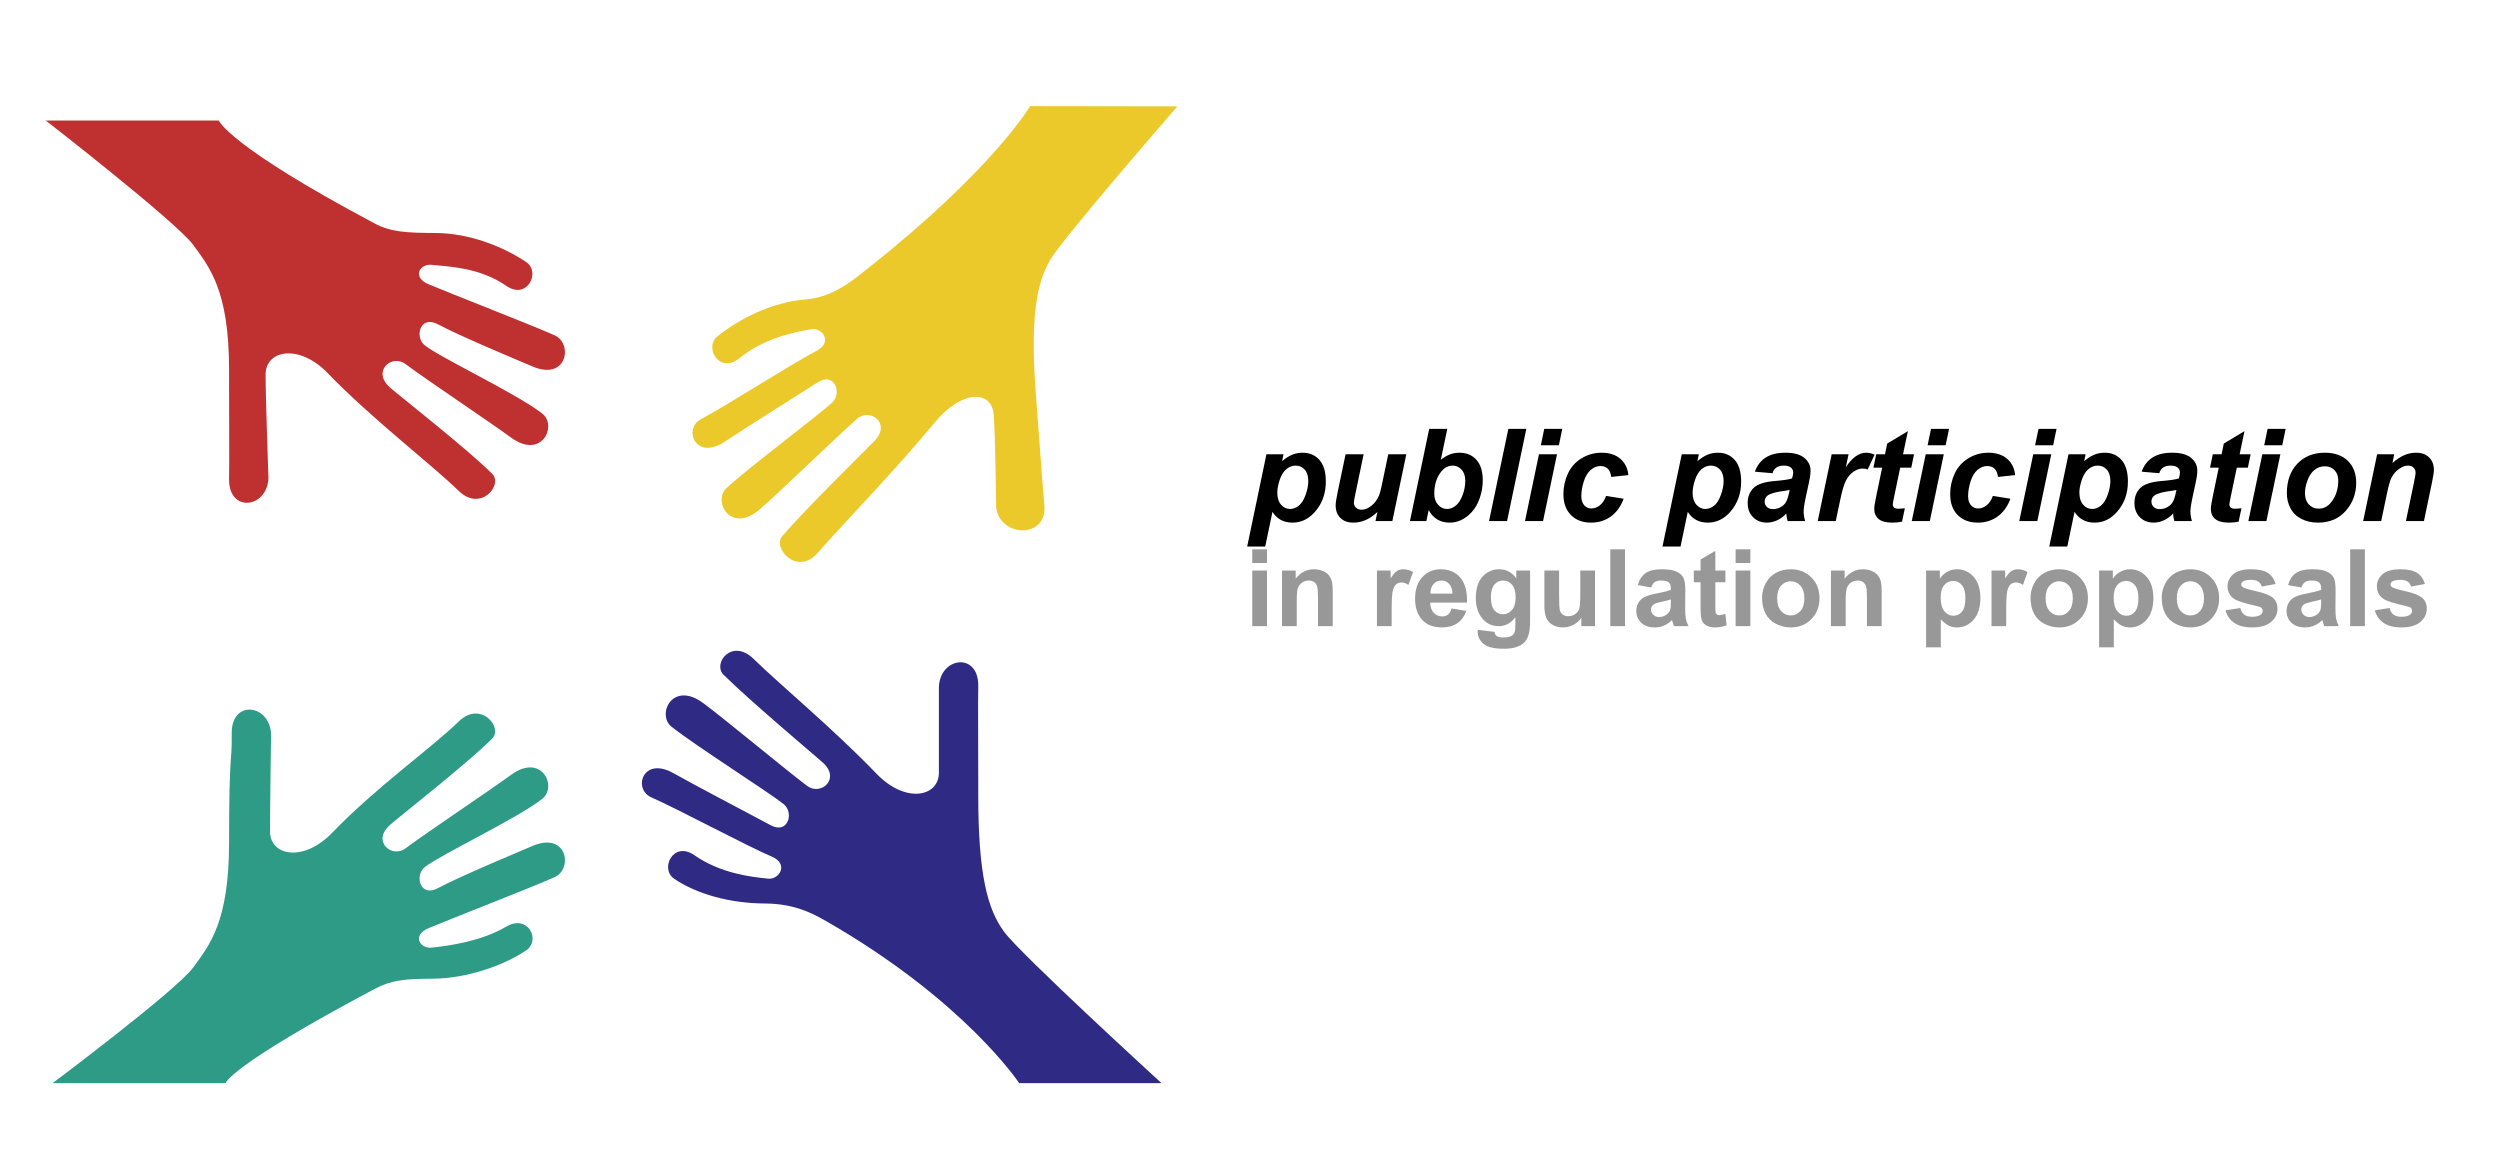 <svg width="233" height="109" viewBox="0 0 233 109" fill="none" xmlns="http://www.w3.org/2000/svg">
<rect width="233" height="109" fill="white"/>
<path d="M108.254 100.95C108.254 100.95 95.127 88.95 93.574 86.832C92.021 84.715 91.174 81.469 91.174 74.127C91.174 65.251 91.138 66.894 91.174 63.929C91.21 60.749 87.61 61.21 87.505 64.032C87.505 64.032 87.505 69.75 87.505 72.01C87.505 74.269 84.407 74.932 81.689 72.109C77.637 67.902 72.729 63.848 70.249 61.422C68.205 59.423 66.393 61.839 67.426 62.874C69.753 65.2 75.774 70.265 76.672 71.059C78.401 72.584 76.496 74.2 75.225 73.246C73.249 71.764 67.466 66.946 65.522 65.516C62.653 63.409 61.171 66.614 62.593 67.737C64.922 69.574 71.625 73.812 73.035 74.94C74.021 75.728 73.466 77.786 71.836 76.915C69.719 75.787 64.257 72.912 62.804 72.081C59.906 70.426 58.957 73.539 60.693 74.307C63.205 75.415 69.704 78.899 71.943 79.843C73.532 80.513 72.649 81.996 71.591 81.891C69.931 81.725 67.145 81.394 64.709 79.7C62.756 78.34 61.462 80.971 62.837 81.904C64.961 83.347 68.088 84.191 71.264 84.206C73.869 84.22 75.502 84.987 76.99 85.844C89.944 93.286 94.987 100.948 94.987 100.948H108.254V100.95Z" fill="#2F2A83"/>
<path d="M4.269 11.235C4.269 11.235 16.444 20.694 17.997 22.812C19.55 24.929 21.349 27.116 21.349 34.458C21.349 43.335 21.385 41.691 21.349 44.656C21.314 47.836 24.913 47.375 25.018 44.553C25.018 44.553 24.753 37.158 24.753 34.899C24.753 32.639 27.851 31.98 30.57 34.802C34.621 39.007 40.272 43.325 42.75 45.75C44.794 47.749 46.906 45.198 45.873 44.161C43.546 41.836 37.243 36.909 36.346 36.115C34.616 34.59 36.522 32.974 37.792 33.928C39.769 35.41 45.673 39.344 47.619 40.773C50.488 42.881 51.97 39.676 50.548 38.553C48.219 36.716 41.003 33.318 39.593 32.19C38.607 31.402 39.162 29.344 40.792 30.215C42.909 31.343 48.092 33.499 49.631 34.155C52.86 35.532 53.425 32.014 51.689 31.25C49.177 30.142 42.182 27.438 39.943 26.493C38.354 25.822 39.15 24.572 40.209 24.679C41.869 24.845 44.742 24.941 47.175 26.635C49.128 27.996 50.422 25.365 49.047 24.431C46.923 22.99 43.754 21.73 40.578 21.714C37.975 21.704 36.451 21.641 34.933 20.835C21.242 13.564 20.395 11.235 20.395 11.235H4.269V11.235Z" fill="#BF3030"/>
<path d="M4.905 100.948C4.905 100.948 16.444 92.3 17.998 90.182C19.551 88.065 21.349 85.878 21.349 78.539C21.349 69.659 21.632 71.304 21.597 68.34C21.561 65.16 25.16 65.621 25.265 68.443C25.265 68.443 25.166 75.233 25.166 77.493C25.166 79.752 28.263 80.415 30.982 77.592C35.033 73.385 40.27 69.671 42.75 67.247C44.794 65.248 46.907 67.799 45.873 68.836C43.546 71.162 37.244 76.092 36.346 76.883C34.617 78.407 36.522 80.023 37.792 79.07C39.769 77.587 45.673 73.654 47.62 72.224C50.489 70.117 51.971 73.322 50.548 74.445C48.219 76.281 41.004 79.683 39.593 80.811C38.607 81.599 39.163 83.654 40.792 82.786C42.909 81.658 48.092 79.502 49.632 78.843C52.86 77.465 53.426 80.984 51.69 81.751C49.178 82.859 42.183 85.559 39.944 86.506C38.355 87.175 39.151 88.425 40.209 88.319C41.869 88.153 44.886 87.718 47.176 86.364C49.224 85.153 50.423 87.634 49.047 88.568C46.923 90.008 43.472 91.199 40.296 91.216C37.693 91.221 36.451 91.356 34.933 92.159C21.243 99.428 21.031 100.948 21.031 100.948H4.905Z" fill="#2E9B86"/>
<path d="M109.732 9.913C109.732 9.913 99.357 21.847 97.972 24.076C96.586 26.306 95.995 29.609 96.556 36.927C97.235 45.78 97.076 44.144 97.337 47.098C97.616 50.262 93.158 50.083 92.838 47.274C92.838 47.274 92.784 40.883 92.611 38.628C92.437 36.375 89.652 36.307 87.157 39.329C83.441 43.834 78.473 48.944 76.185 51.551C74.3 53.701 71.954 51.079 72.904 49.966C75.047 47.467 80.662 41.955 81.497 41.098C83.102 39.444 81.08 37.981 79.886 39.028C78.028 40.657 72.632 45.904 70.802 47.477C68.103 49.796 66.38 46.713 67.713 45.485C69.894 43.474 76.253 38.736 77.574 37.505C78.495 36.642 77.784 34.637 76.226 35.626C74.202 36.913 68.977 40.2 67.589 41.138C64.827 43.01 63.641 39.976 65.315 39.08C67.735 37.782 73.948 33.813 76.107 32.697C77.638 31.91 76.646 30.497 75.599 30.685C73.954 30.976 71.202 31.518 68.905 33.393C67.062 34.899 65.57 32.375 66.871 31.34C68.878 29.741 71.885 28.169 75.05 27.91C77.647 27.698 79.418 26.169 80.767 25.105C92.518 15.84 96.01 9.893 96.01 9.893L109.732 9.913Z" fill="#ECC92A"/>
<path d="M116.711 52.47V51.2H118.083V52.47H116.711ZM116.711 58.358V53.173H118.083V58.358H116.711ZM124.211 58.358H122.839V55.712C122.839 55.152 122.809 54.791 122.751 54.628C122.692 54.462 122.596 54.333 122.463 54.242C122.332 54.151 122.174 54.106 121.989 54.106C121.751 54.106 121.538 54.171 121.349 54.301C121.161 54.431 121.03 54.604 120.959 54.819C120.89 55.033 120.856 55.43 120.856 56.01V58.358H119.484V53.173H120.758V53.935C121.211 53.349 121.781 53.056 122.467 53.056C122.77 53.056 123.047 53.111 123.298 53.222C123.548 53.329 123.737 53.468 123.864 53.637C123.994 53.806 124.084 53.998 124.133 54.213C124.185 54.428 124.211 54.735 124.211 55.136V58.358ZM129.704 58.358H128.332V53.173H129.606V53.91C129.824 53.562 130.02 53.332 130.192 53.222C130.368 53.111 130.566 53.056 130.788 53.056C131.1 53.056 131.401 53.142 131.691 53.315L131.266 54.511C131.035 54.361 130.82 54.286 130.622 54.286C130.43 54.286 130.267 54.34 130.133 54.447C130 54.551 129.894 54.742 129.816 55.019C129.741 55.295 129.704 55.875 129.704 56.757V58.358ZM135.29 56.708L136.657 56.938C136.481 57.439 136.203 57.821 135.822 58.085C135.444 58.346 134.971 58.476 134.401 58.476C133.499 58.476 132.832 58.181 132.399 57.592C132.057 57.12 131.886 56.524 131.886 55.805C131.886 54.945 132.111 54.273 132.56 53.788C133.009 53.3 133.577 53.056 134.264 53.056C135.036 53.056 135.645 53.311 136.091 53.822C136.536 54.33 136.75 55.11 136.73 56.161H133.293C133.302 56.568 133.413 56.886 133.625 57.113C133.836 57.338 134.1 57.45 134.416 57.45C134.631 57.45 134.811 57.392 134.958 57.275C135.104 57.157 135.215 56.968 135.29 56.708ZM135.368 55.321C135.358 54.924 135.256 54.623 135.06 54.418C134.865 54.21 134.627 54.106 134.347 54.106C134.048 54.106 133.8 54.215 133.605 54.433C133.41 54.651 133.314 54.947 133.317 55.321H135.368ZM137.726 58.7L139.294 58.891C139.32 59.073 139.38 59.198 139.474 59.267C139.605 59.364 139.81 59.413 140.09 59.413C140.448 59.413 140.716 59.359 140.895 59.252C141.016 59.18 141.107 59.065 141.169 58.905C141.211 58.791 141.232 58.581 141.232 58.276V57.519C140.822 58.078 140.304 58.358 139.679 58.358C138.983 58.358 138.431 58.064 138.024 57.475C137.705 57.009 137.546 56.43 137.546 55.736C137.546 54.867 137.754 54.203 138.171 53.744C138.591 53.285 139.111 53.056 139.733 53.056C140.374 53.056 140.903 53.337 141.32 53.901V53.173H142.604V57.826C142.604 58.438 142.554 58.896 142.453 59.198C142.352 59.501 142.21 59.739 142.028 59.911C141.846 60.084 141.602 60.219 141.296 60.316C140.993 60.414 140.609 60.463 140.143 60.463C139.264 60.463 138.641 60.312 138.273 60.009C137.905 59.709 137.721 59.328 137.721 58.866C137.721 58.821 137.723 58.765 137.726 58.7ZM138.952 55.658C138.952 56.208 139.058 56.612 139.269 56.869C139.484 57.123 139.748 57.25 140.06 57.25C140.396 57.25 140.679 57.12 140.91 56.859C141.141 56.596 141.257 56.207 141.257 55.693C141.257 55.155 141.146 54.757 140.924 54.496C140.703 54.236 140.423 54.106 140.085 54.106C139.756 54.106 139.484 54.234 139.269 54.491C139.058 54.745 138.952 55.134 138.952 55.658ZM147.38 58.358V57.582C147.191 57.859 146.942 58.077 146.633 58.236C146.327 58.396 146.003 58.476 145.661 58.476C145.313 58.476 145 58.399 144.723 58.246C144.447 58.093 144.246 57.878 144.123 57.602C143.999 57.325 143.937 56.943 143.937 56.454V53.173H145.309V55.556C145.309 56.285 145.334 56.733 145.383 56.898C145.435 57.061 145.527 57.191 145.661 57.289C145.794 57.384 145.964 57.431 146.169 57.431C146.403 57.431 146.613 57.367 146.799 57.24C146.984 57.11 147.111 56.951 147.179 56.762C147.248 56.57 147.282 56.103 147.282 55.36V53.173H148.654V58.358H147.38ZM150.08 58.358V51.2H151.452V58.358H150.08ZM153.888 54.755L152.643 54.53C152.783 54.029 153.024 53.658 153.366 53.417C153.708 53.176 154.216 53.056 154.889 53.056C155.501 53.056 155.957 53.129 156.257 53.276C156.556 53.419 156.766 53.603 156.886 53.827C157.01 54.049 157.072 54.457 157.072 55.053L157.057 56.654C157.057 57.11 157.078 57.447 157.121 57.665C157.166 57.88 157.249 58.111 157.37 58.358H156.012C155.977 58.267 155.933 58.132 155.881 57.953C155.858 57.872 155.841 57.818 155.832 57.792C155.597 58.02 155.347 58.191 155.08 58.305C154.813 58.419 154.528 58.476 154.225 58.476C153.691 58.476 153.27 58.331 152.961 58.041C152.655 57.751 152.502 57.385 152.502 56.943C152.502 56.65 152.572 56.389 152.712 56.161C152.852 55.93 153.047 55.754 153.298 55.634C153.551 55.51 153.916 55.403 154.391 55.312C155.033 55.191 155.477 55.079 155.724 54.975V54.838C155.724 54.574 155.659 54.387 155.529 54.276C155.399 54.163 155.153 54.106 154.792 54.106C154.548 54.106 154.357 54.154 154.22 54.252C154.084 54.346 153.973 54.514 153.888 54.755ZM155.724 55.868C155.549 55.927 155.27 55.997 154.889 56.078C154.508 56.16 154.259 56.239 154.142 56.318C153.963 56.444 153.874 56.606 153.874 56.801C153.874 56.993 153.945 57.159 154.089 57.299C154.232 57.439 154.414 57.509 154.635 57.509C154.883 57.509 155.119 57.428 155.343 57.265C155.509 57.141 155.619 56.99 155.671 56.811C155.706 56.694 155.724 56.471 155.724 56.142V55.868ZM160.807 53.173V54.267H159.87V56.356C159.87 56.78 159.878 57.027 159.894 57.099C159.914 57.167 159.954 57.224 160.016 57.27C160.081 57.315 160.16 57.338 160.251 57.338C160.378 57.338 160.562 57.294 160.802 57.206L160.92 58.271C160.601 58.407 160.239 58.476 159.836 58.476C159.588 58.476 159.365 58.435 159.167 58.354C158.968 58.269 158.822 58.161 158.727 58.031C158.636 57.898 158.573 57.719 158.537 57.494C158.508 57.335 158.493 57.013 158.493 56.527V54.267H157.863V53.173H158.493V52.143L159.87 51.342V53.173H160.807ZM161.759 52.47V51.2H163.132V52.47H161.759ZM161.759 58.358V53.173H163.132V58.358H161.759ZM164.225 55.693C164.225 55.237 164.338 54.796 164.562 54.369C164.787 53.943 165.104 53.617 165.514 53.393C165.928 53.168 166.388 53.056 166.896 53.056C167.681 53.056 168.324 53.311 168.825 53.822C169.326 54.33 169.577 54.973 169.577 55.751C169.577 56.536 169.323 57.187 168.815 57.704C168.311 58.218 167.674 58.476 166.906 58.476C166.431 58.476 165.977 58.368 165.544 58.153C165.114 57.939 164.787 57.624 164.562 57.211C164.338 56.794 164.225 56.288 164.225 55.693ZM165.632 55.766C165.632 56.28 165.754 56.674 165.998 56.947C166.242 57.221 166.543 57.358 166.901 57.358C167.259 57.358 167.559 57.221 167.799 56.947C168.044 56.674 168.166 56.277 168.166 55.756C168.166 55.248 168.044 54.858 167.799 54.584C167.559 54.311 167.259 54.174 166.901 54.174C166.543 54.174 166.242 54.311 165.998 54.584C165.754 54.858 165.632 55.251 165.632 55.766ZM175.373 58.358H174.001V55.712C174.001 55.152 173.971 54.791 173.913 54.628C173.854 54.462 173.758 54.333 173.625 54.242C173.494 54.151 173.337 54.106 173.151 54.106C172.913 54.106 172.7 54.171 172.511 54.301C172.323 54.431 172.192 54.604 172.121 54.819C172.052 55.033 172.018 55.43 172.018 56.01V58.358H170.646V53.173H171.921V53.935C172.373 53.349 172.943 53.056 173.63 53.056C173.932 53.056 174.209 53.111 174.46 53.222C174.71 53.329 174.899 53.468 175.026 53.637C175.156 53.806 175.246 53.998 175.295 54.213C175.347 54.428 175.373 54.735 175.373 55.136V58.358ZM179.513 53.173H180.793V53.935C180.959 53.674 181.183 53.463 181.466 53.3C181.75 53.137 182.064 53.056 182.409 53.056C183.011 53.056 183.522 53.292 183.942 53.764C184.362 54.236 184.572 54.893 184.572 55.736C184.572 56.602 184.36 57.276 183.937 57.758C183.514 58.236 183.001 58.476 182.399 58.476C182.113 58.476 181.852 58.419 181.618 58.305C181.387 58.191 181.143 57.995 180.885 57.719V60.331H179.513V53.173ZM180.871 55.678C180.871 56.261 180.986 56.692 181.217 56.972C181.449 57.248 181.73 57.387 182.062 57.387C182.381 57.387 182.647 57.26 182.858 57.006C183.07 56.749 183.175 56.329 183.175 55.746C183.175 55.203 183.066 54.799 182.848 54.535C182.63 54.272 182.36 54.14 182.038 54.14C181.702 54.14 181.424 54.27 181.203 54.53C180.981 54.788 180.871 55.17 180.871 55.678ZM186.979 58.358H185.607V53.173H186.882V53.91C187.1 53.562 187.295 53.332 187.467 53.222C187.643 53.111 187.842 53.056 188.063 53.056C188.376 53.056 188.677 53.142 188.966 53.315L188.542 54.511C188.311 54.361 188.096 54.286 187.897 54.286C187.705 54.286 187.542 54.34 187.409 54.447C187.275 54.551 187.17 54.742 187.091 55.019C187.017 55.295 186.979 55.875 186.979 56.757V58.358ZM189.245 55.693C189.245 55.237 189.357 54.796 189.582 54.369C189.806 53.943 190.124 53.617 190.534 53.393C190.947 53.168 191.408 53.056 191.916 53.056C192.7 53.056 193.343 53.311 193.844 53.822C194.346 54.33 194.596 54.973 194.596 55.751C194.596 56.536 194.342 57.187 193.835 57.704C193.33 58.218 192.694 58.476 191.925 58.476C191.45 58.476 190.996 58.368 190.563 58.153C190.133 57.939 189.806 57.624 189.582 57.211C189.357 56.794 189.245 56.288 189.245 55.693ZM190.651 55.766C190.651 56.28 190.773 56.674 191.017 56.947C191.261 57.221 191.563 57.358 191.921 57.358C192.279 57.358 192.578 57.221 192.819 56.947C193.063 56.674 193.185 56.277 193.185 55.756C193.185 55.248 193.063 54.858 192.819 54.584C192.578 54.311 192.279 54.174 191.921 54.174C191.563 54.174 191.261 54.311 191.017 54.584C190.773 54.858 190.651 55.251 190.651 55.766ZM195.636 53.173H196.916V53.935C197.082 53.674 197.306 53.463 197.59 53.3C197.873 53.137 198.187 53.056 198.532 53.056C199.134 53.056 199.645 53.292 200.065 53.764C200.485 54.236 200.695 54.893 200.695 55.736C200.695 56.602 200.483 57.276 200.06 57.758C199.637 58.236 199.124 58.476 198.522 58.476C198.236 58.476 197.975 58.419 197.741 58.305C197.51 58.191 197.266 57.995 197.008 57.719V60.331H195.636V53.173ZM196.994 55.678C196.994 56.261 197.109 56.692 197.341 56.972C197.572 57.248 197.853 57.387 198.185 57.387C198.504 57.387 198.77 57.26 198.981 57.006C199.193 56.749 199.299 56.329 199.299 55.746C199.299 55.203 199.189 54.799 198.971 54.535C198.753 54.272 198.483 54.14 198.161 54.14C197.826 54.14 197.547 54.27 197.326 54.53C197.105 54.788 196.994 55.17 196.994 55.678ZM201.471 55.693C201.471 55.237 201.584 54.796 201.808 54.369C202.033 53.943 202.35 53.617 202.76 53.393C203.174 53.168 203.634 53.056 204.142 53.056C204.927 53.056 205.57 53.311 206.071 53.822C206.572 54.33 206.823 54.973 206.823 55.751C206.823 56.536 206.569 57.187 206.061 57.704C205.557 58.218 204.92 58.476 204.152 58.476C203.677 58.476 203.223 58.368 202.79 58.153C202.36 57.939 202.033 57.624 201.808 57.211C201.584 56.794 201.471 56.288 201.471 55.693ZM202.878 55.766C202.878 56.28 203 56.674 203.244 56.947C203.488 57.221 203.789 57.358 204.147 57.358C204.505 57.358 204.805 57.221 205.046 56.947C205.29 56.674 205.412 56.277 205.412 55.756C205.412 55.248 205.29 54.858 205.046 54.584C204.805 54.311 204.505 54.174 204.147 54.174C203.789 54.174 203.488 54.311 203.244 54.584C203 54.858 202.878 55.251 202.878 55.766ZM207.419 56.879L208.796 56.669C208.854 56.936 208.973 57.139 209.152 57.279C209.331 57.416 209.582 57.484 209.904 57.484C210.259 57.484 210.526 57.419 210.705 57.289C210.825 57.198 210.885 57.076 210.885 56.923C210.885 56.819 210.853 56.733 210.788 56.664C210.719 56.599 210.566 56.539 210.329 56.483C209.222 56.239 208.521 56.016 208.224 55.815C207.814 55.535 207.609 55.146 207.609 54.648C207.609 54.198 207.786 53.821 208.141 53.515C208.496 53.209 209.046 53.056 209.792 53.056C210.501 53.056 211.029 53.171 211.374 53.402C211.719 53.634 211.956 53.975 212.087 54.428L210.793 54.667C210.737 54.465 210.632 54.311 210.475 54.203C210.322 54.096 210.103 54.042 209.816 54.042C209.455 54.042 209.196 54.093 209.04 54.194C208.936 54.265 208.883 54.358 208.883 54.472C208.883 54.569 208.929 54.652 209.02 54.721C209.144 54.812 209.57 54.941 210.299 55.106C211.032 55.273 211.543 55.476 211.833 55.717C212.119 55.961 212.262 56.301 212.262 56.737C212.262 57.213 212.064 57.621 211.667 57.963C211.27 58.305 210.682 58.476 209.904 58.476C209.198 58.476 208.638 58.332 208.224 58.046C207.814 57.76 207.546 57.37 207.419 56.879ZM214.494 54.755L213.249 54.53C213.389 54.029 213.63 53.658 213.971 53.417C214.313 53.176 214.821 53.056 215.495 53.056C216.107 53.056 216.563 53.129 216.862 53.276C217.161 53.419 217.371 53.603 217.492 53.827C217.616 54.049 217.677 54.457 217.677 55.053L217.663 56.654C217.663 57.11 217.684 57.447 217.726 57.665C217.772 57.88 217.855 58.111 217.975 58.358H216.618C216.582 58.267 216.538 58.132 216.486 57.953C216.463 57.872 216.447 57.818 216.437 57.792C216.203 58.02 215.952 58.191 215.685 58.305C215.418 58.419 215.133 58.476 214.831 58.476C214.297 58.476 213.875 58.331 213.566 58.041C213.26 57.751 213.107 57.385 213.107 56.943C213.107 56.65 213.177 56.389 213.317 56.161C213.457 55.93 213.652 55.754 213.903 55.634C214.157 55.51 214.522 55.403 214.997 55.312C215.638 55.191 216.082 55.079 216.33 54.975V54.838C216.33 54.574 216.265 54.387 216.134 54.276C216.004 54.163 215.758 54.106 215.397 54.106C215.153 54.106 214.963 54.154 214.826 54.252C214.689 54.346 214.578 54.514 214.494 54.755ZM216.33 55.868C216.154 55.927 215.876 55.997 215.495 56.078C215.114 56.16 214.865 56.239 214.748 56.318C214.569 56.444 214.479 56.606 214.479 56.801C214.479 56.993 214.551 57.159 214.694 57.299C214.837 57.439 215.02 57.509 215.241 57.509C215.488 57.509 215.724 57.428 215.949 57.265C216.115 57.141 216.224 56.99 216.276 56.811C216.312 56.694 216.33 56.471 216.33 56.142V55.868ZM219.035 58.358V51.2H220.407V58.358H219.035ZM221.335 56.879L222.712 56.669C222.77 56.936 222.889 57.139 223.068 57.279C223.247 57.416 223.498 57.484 223.82 57.484C224.175 57.484 224.442 57.419 224.621 57.289C224.741 57.198 224.801 57.076 224.801 56.923C224.801 56.819 224.769 56.733 224.704 56.664C224.635 56.599 224.482 56.539 224.245 56.483C223.138 56.239 222.437 56.016 222.14 55.815C221.73 55.535 221.525 55.146 221.525 54.648C221.525 54.198 221.702 53.821 222.057 53.515C222.412 53.209 222.962 53.056 223.708 53.056C224.417 53.056 224.945 53.171 225.29 53.402C225.635 53.634 225.872 53.975 226.003 54.428L224.709 54.667C224.653 54.465 224.548 54.311 224.391 54.203C224.238 54.096 224.019 54.042 223.732 54.042C223.371 54.042 223.112 54.093 222.956 54.194C222.852 54.265 222.799 54.358 222.799 54.472C222.799 54.569 222.845 54.652 222.936 54.721C223.06 54.812 223.486 54.941 224.216 55.106C224.948 55.273 225.459 55.476 225.749 55.717C226.035 55.961 226.178 56.301 226.178 56.737C226.178 57.213 225.98 57.621 225.583 57.963C225.186 58.305 224.598 58.476 223.82 58.476C223.114 58.476 222.554 58.332 222.14 58.046C221.73 57.76 221.462 57.37 221.335 56.879Z" fill="#999898"/>
<path d="M118.031 42.339H119.624L119.49 42.978C119.829 42.697 120.148 42.496 120.445 42.374C120.742 42.253 121.06 42.193 121.4 42.193C122.052 42.193 122.576 42.417 122.97 42.867C123.369 43.316 123.568 43.986 123.568 44.877C123.568 45.998 123.226 46.945 122.542 47.718C121.956 48.378 121.263 48.709 120.462 48.709C119.638 48.709 119.015 48.374 118.593 47.706L117.919 50.935H116.238L118.031 42.339ZM119.044 45.908C119.044 46.392 119.161 46.769 119.396 47.039C119.634 47.304 119.913 47.437 120.234 47.437C120.511 47.437 120.779 47.337 121.036 47.138C121.294 46.935 121.507 46.601 121.675 46.136C121.847 45.667 121.933 45.234 121.933 44.835C121.933 44.371 121.822 44.015 121.599 43.769C121.376 43.519 121.093 43.394 120.749 43.394C120.429 43.394 120.136 43.509 119.87 43.74C119.609 43.966 119.406 44.302 119.261 44.748C119.117 45.189 119.044 45.576 119.044 45.908ZM125.408 42.339H127.089L126.322 46.025C126.228 46.466 126.181 46.742 126.181 46.851C126.181 47.031 126.247 47.185 126.38 47.314C126.513 47.443 126.683 47.507 126.89 47.507C127.038 47.507 127.185 47.48 127.329 47.425C127.474 47.367 127.622 47.281 127.775 47.167C127.927 47.05 128.064 46.917 128.185 46.769C128.306 46.621 128.419 46.425 128.525 46.183C128.599 46.003 128.679 45.71 128.765 45.304L129.386 42.339H131.068L129.767 48.562H128.197L128.372 47.718C127.685 48.378 126.937 48.709 126.128 48.709C125.617 48.709 125.214 48.562 124.921 48.269C124.628 47.976 124.482 47.584 124.482 47.091C124.482 46.877 124.548 46.449 124.681 45.808L125.408 42.339ZM131.408 48.562L133.201 39.972H134.888L134.285 42.843C134.593 42.609 134.88 42.443 135.146 42.345C135.415 42.244 135.708 42.193 136.025 42.193C136.681 42.193 137.206 42.414 137.601 42.855C137.995 43.292 138.193 43.931 138.193 44.771C138.193 45.337 138.099 45.888 137.911 46.423C137.728 46.955 137.48 47.388 137.167 47.724C136.859 48.056 136.533 48.304 136.189 48.468C135.849 48.628 135.492 48.709 135.117 48.709C134.226 48.709 133.572 48.318 133.154 47.537L132.937 48.562H131.408ZM133.675 46.025C133.675 46.443 133.792 46.783 134.027 47.044C134.265 47.306 134.544 47.437 134.865 47.437C135.146 47.437 135.413 47.335 135.667 47.132C135.925 46.929 136.138 46.605 136.306 46.16C136.478 45.714 136.564 45.265 136.564 44.812C136.564 44.371 136.449 44.025 136.218 43.775C135.992 43.521 135.716 43.394 135.392 43.394C134.97 43.394 134.607 43.589 134.302 43.98C133.884 44.515 133.675 45.197 133.675 46.025ZM138.779 48.562L140.578 39.972H142.253L140.46 48.562H138.779ZM143.923 39.972H145.605L145.288 41.496H143.607L143.923 39.972ZM143.431 42.339H145.113L143.812 48.562H142.13L143.431 42.339ZM149.689 46.218L151.324 46.482C151.054 47.209 150.656 47.761 150.128 48.14C149.601 48.519 148.99 48.709 148.294 48.709C147.501 48.709 146.872 48.472 146.408 47.999C145.943 47.527 145.71 46.877 145.71 46.048C145.71 45.373 145.851 44.734 146.132 44.132C146.413 43.531 146.837 43.058 147.404 42.714C147.97 42.367 148.591 42.193 149.267 42.193C150.001 42.193 150.587 42.384 151.025 42.767C151.462 43.15 151.708 43.654 151.763 44.279L150.163 44.449C150.124 44.101 150.017 43.845 149.841 43.681C149.669 43.517 149.443 43.435 149.161 43.435C148.837 43.435 148.535 43.556 148.253 43.798C147.972 44.041 147.755 44.404 147.603 44.888C147.454 45.369 147.38 45.82 147.38 46.242C147.38 46.609 147.47 46.892 147.65 47.091C147.829 47.291 148.054 47.39 148.324 47.39C148.593 47.39 148.853 47.292 149.103 47.097C149.353 46.902 149.548 46.609 149.689 46.218ZM156.738 42.339H158.331L158.197 42.978C158.536 42.697 158.855 42.496 159.152 42.374C159.449 42.253 159.767 42.193 160.107 42.193C160.759 42.193 161.283 42.417 161.677 42.867C162.076 43.316 162.275 43.986 162.275 44.877C162.275 45.998 161.933 46.945 161.249 47.718C160.663 48.378 159.97 48.709 159.169 48.709C158.345 48.709 157.722 48.374 157.3 47.706L156.626 50.935H154.945L156.738 42.339ZM157.751 45.908C157.751 46.392 157.869 46.769 158.103 47.039C158.341 47.304 158.62 47.437 158.941 47.437C159.218 47.437 159.486 47.337 159.744 47.138C160.001 46.935 160.214 46.601 160.382 46.136C160.554 45.667 160.64 45.234 160.64 44.835C160.64 44.371 160.529 44.015 160.306 43.769C160.083 43.519 159.8 43.394 159.456 43.394C159.136 43.394 158.843 43.509 158.578 43.74C158.316 43.966 158.113 44.302 157.968 44.748C157.824 45.189 157.751 45.576 157.751 45.908ZM165.199 44.103L163.558 43.962C163.745 43.408 164.072 42.974 164.536 42.662C165.005 42.349 165.624 42.193 166.394 42.193C167.195 42.193 167.786 42.355 168.169 42.679C168.552 42.999 168.744 43.392 168.744 43.857C168.744 44.044 168.726 44.244 168.691 44.455C168.66 44.666 168.544 45.22 168.345 46.119C168.181 46.861 168.099 47.38 168.099 47.677C168.099 47.943 168.146 48.238 168.24 48.562H166.605C166.538 48.335 166.497 48.101 166.482 47.859C166.236 48.132 165.953 48.343 165.632 48.492C165.312 48.636 164.99 48.709 164.665 48.709C164.15 48.709 163.724 48.541 163.388 48.205C163.052 47.865 162.884 47.429 162.884 46.898C162.884 46.304 163.068 45.83 163.435 45.474C163.806 45.119 164.466 44.904 165.415 44.83C166.216 44.763 166.751 44.683 167.021 44.589C167.091 44.355 167.126 44.167 167.126 44.027C167.126 43.847 167.054 43.697 166.91 43.576C166.765 43.455 166.55 43.394 166.265 43.394C165.964 43.394 165.726 43.456 165.55 43.581C165.378 43.703 165.261 43.877 165.199 44.103ZM166.798 45.662C166.697 45.689 166.562 45.714 166.394 45.738C165.55 45.839 164.999 45.988 164.742 46.183C164.558 46.324 164.466 46.513 164.466 46.752C164.466 46.947 164.536 47.113 164.677 47.249C164.818 47.382 165.003 47.449 165.234 47.449C165.488 47.449 165.726 47.388 165.949 47.267C166.175 47.142 166.343 46.984 166.453 46.792C166.566 46.597 166.665 46.294 166.751 45.884L166.798 45.662ZM170.712 42.339H172.283L172.031 43.546C172.617 42.644 173.251 42.193 173.935 42.193C174.177 42.193 174.437 42.253 174.714 42.374L174.07 43.752C173.917 43.697 173.755 43.669 173.583 43.669C173.294 43.669 172.999 43.779 172.699 43.998C172.402 44.216 172.169 44.509 172.001 44.877C171.833 45.24 171.667 45.818 171.503 46.611L171.093 48.562H169.411L170.712 42.339ZM174.603 43.587L174.861 42.339H175.681L175.886 41.343L177.814 40.183L177.363 42.339H178.388L178.13 43.587H177.099L176.554 46.195C176.456 46.667 176.408 46.937 176.408 47.003C176.408 47.132 176.449 47.234 176.531 47.308C176.613 47.378 176.761 47.414 176.976 47.414C177.05 47.414 177.236 47.4 177.533 47.373L177.269 48.621C176.98 48.679 176.683 48.709 176.378 48.709C175.785 48.709 175.353 48.595 175.083 48.369C174.814 48.138 174.679 47.82 174.679 47.414C174.679 47.222 174.751 46.781 174.896 46.089L175.417 43.587H174.603ZM179.97 39.972H181.652L181.335 41.496H179.654L179.97 39.972ZM179.478 42.339H181.16L179.859 48.562H178.177L179.478 42.339ZM185.736 46.218L187.37 46.482C187.101 47.209 186.703 47.761 186.175 48.14C185.648 48.519 185.036 48.709 184.341 48.709C183.548 48.709 182.919 48.472 182.454 47.999C181.99 47.527 181.757 46.877 181.757 46.048C181.757 45.373 181.898 44.734 182.179 44.132C182.46 43.531 182.884 43.058 183.451 42.714C184.017 42.367 184.638 42.193 185.314 42.193C186.048 42.193 186.634 42.384 187.072 42.767C187.509 43.15 187.755 43.654 187.81 44.279L186.21 44.449C186.171 44.101 186.064 43.845 185.888 43.681C185.716 43.517 185.49 43.435 185.208 43.435C184.884 43.435 184.581 43.556 184.3 43.798C184.019 44.041 183.802 44.404 183.65 44.888C183.501 45.369 183.427 45.82 183.427 46.242C183.427 46.609 183.517 46.892 183.697 47.091C183.876 47.291 184.101 47.39 184.37 47.39C184.64 47.39 184.9 47.292 185.15 47.097C185.4 46.902 185.595 46.609 185.736 46.218ZM189.99 39.972H191.671L191.355 41.496H189.673L189.99 39.972ZM189.497 42.339H191.179L189.878 48.562H188.197L189.497 42.339ZM192.785 42.339H194.378L194.244 42.978C194.583 42.697 194.902 42.496 195.199 42.374C195.495 42.253 195.814 42.193 196.154 42.193C196.806 42.193 197.329 42.417 197.724 42.867C198.122 43.316 198.322 43.986 198.322 44.877C198.322 45.998 197.98 46.945 197.296 47.718C196.71 48.378 196.017 48.709 195.216 48.709C194.392 48.709 193.769 48.374 193.347 47.706L192.673 50.935H190.992L192.785 42.339ZM193.798 45.908C193.798 46.392 193.915 46.769 194.15 47.039C194.388 47.304 194.667 47.437 194.988 47.437C195.265 47.437 195.533 47.337 195.79 47.138C196.048 46.935 196.261 46.601 196.429 46.136C196.601 45.667 196.687 45.234 196.687 44.835C196.687 44.371 196.576 44.015 196.353 43.769C196.13 43.519 195.847 43.394 195.503 43.394C195.183 43.394 194.89 43.509 194.624 43.74C194.363 43.966 194.16 44.302 194.015 44.748C193.87 45.189 193.798 45.576 193.798 45.908ZM201.245 44.103L199.605 43.962C199.792 43.408 200.119 42.974 200.583 42.662C201.052 42.349 201.671 42.193 202.441 42.193C203.242 42.193 203.833 42.355 204.216 42.679C204.599 42.999 204.79 43.392 204.79 43.857C204.79 44.044 204.773 44.244 204.738 44.455C204.706 44.666 204.591 45.22 204.392 46.119C204.228 46.861 204.146 47.38 204.146 47.677C204.146 47.943 204.193 48.238 204.286 48.562H202.652C202.585 48.335 202.544 48.101 202.529 47.859C202.283 48.132 201.999 48.343 201.679 48.492C201.359 48.636 201.036 48.709 200.712 48.709C200.197 48.709 199.771 48.541 199.435 48.205C199.099 47.865 198.931 47.429 198.931 46.898C198.931 46.304 199.115 45.83 199.482 45.474C199.853 45.119 200.513 44.904 201.462 44.83C202.263 44.763 202.798 44.683 203.068 44.589C203.138 44.355 203.173 44.167 203.173 44.027C203.173 43.847 203.101 43.697 202.956 43.576C202.812 43.455 202.597 43.394 202.312 43.394C202.011 43.394 201.773 43.456 201.597 43.581C201.425 43.703 201.308 43.877 201.245 44.103ZM202.845 45.662C202.744 45.689 202.609 45.714 202.441 45.738C201.597 45.839 201.046 45.988 200.788 46.183C200.605 46.324 200.513 46.513 200.513 46.752C200.513 46.947 200.583 47.113 200.724 47.249C200.865 47.382 201.05 47.449 201.281 47.449C201.535 47.449 201.773 47.388 201.995 47.267C202.222 47.142 202.39 46.984 202.499 46.792C202.613 46.597 202.712 46.294 202.798 45.884L202.845 45.662ZM205.974 43.587L206.232 42.339H207.052L207.257 41.343L209.185 40.183L208.734 42.339H209.759L209.501 43.587H208.47L207.925 46.195C207.828 46.667 207.779 46.937 207.779 47.003C207.779 47.132 207.82 47.234 207.902 47.308C207.984 47.378 208.132 47.414 208.347 47.414C208.421 47.414 208.607 47.4 208.904 47.373L208.64 48.621C208.351 48.679 208.054 48.709 207.749 48.709C207.156 48.709 206.724 48.595 206.454 48.369C206.185 48.138 206.05 47.82 206.05 47.414C206.05 47.222 206.122 46.781 206.267 46.089L206.788 43.587H205.974ZM211.341 39.972H213.023L212.706 41.496H211.025L211.341 39.972ZM210.849 42.339H212.531L211.23 48.562H209.548L210.849 42.339ZM213.134 45.978C213.134 44.826 213.458 43.908 214.107 43.224C214.759 42.537 215.615 42.193 216.673 42.193C217.591 42.193 218.308 42.447 218.824 42.955C219.339 43.459 219.597 44.138 219.597 44.994C219.597 46.002 219.275 46.873 218.63 47.607C217.986 48.341 217.122 48.709 216.04 48.709C215.454 48.709 214.935 48.591 214.482 48.357C214.029 48.123 213.691 47.791 213.468 47.361C213.245 46.931 213.134 46.47 213.134 45.978ZM217.927 44.777C217.927 44.378 217.81 44.06 217.576 43.822C217.345 43.58 217.046 43.459 216.679 43.459C216.316 43.459 215.994 43.572 215.712 43.798C215.431 44.021 215.212 44.347 215.056 44.777C214.9 45.203 214.822 45.595 214.822 45.955C214.822 46.4 214.943 46.753 215.185 47.015C215.427 47.277 215.732 47.408 216.099 47.408C216.56 47.408 216.947 47.21 217.259 46.816C217.704 46.257 217.927 45.578 217.927 44.777ZM221.548 42.339H223.142L222.978 43.148C223.376 42.804 223.747 42.56 224.091 42.416C224.439 42.267 224.804 42.193 225.187 42.193C225.699 42.193 226.101 42.339 226.394 42.632C226.691 42.925 226.839 43.314 226.839 43.798C226.839 44.017 226.775 44.431 226.646 45.041L225.913 48.562H224.232L224.97 45.029C225.079 44.502 225.134 44.187 225.134 44.085C225.134 43.871 225.07 43.703 224.941 43.581C224.816 43.456 224.64 43.394 224.413 43.394C224.167 43.394 223.894 43.498 223.593 43.705C223.292 43.912 223.056 44.185 222.884 44.525C222.759 44.767 222.619 45.261 222.462 46.007L221.929 48.562H220.247L221.548 42.339Z" fill="black"/>
</svg>
